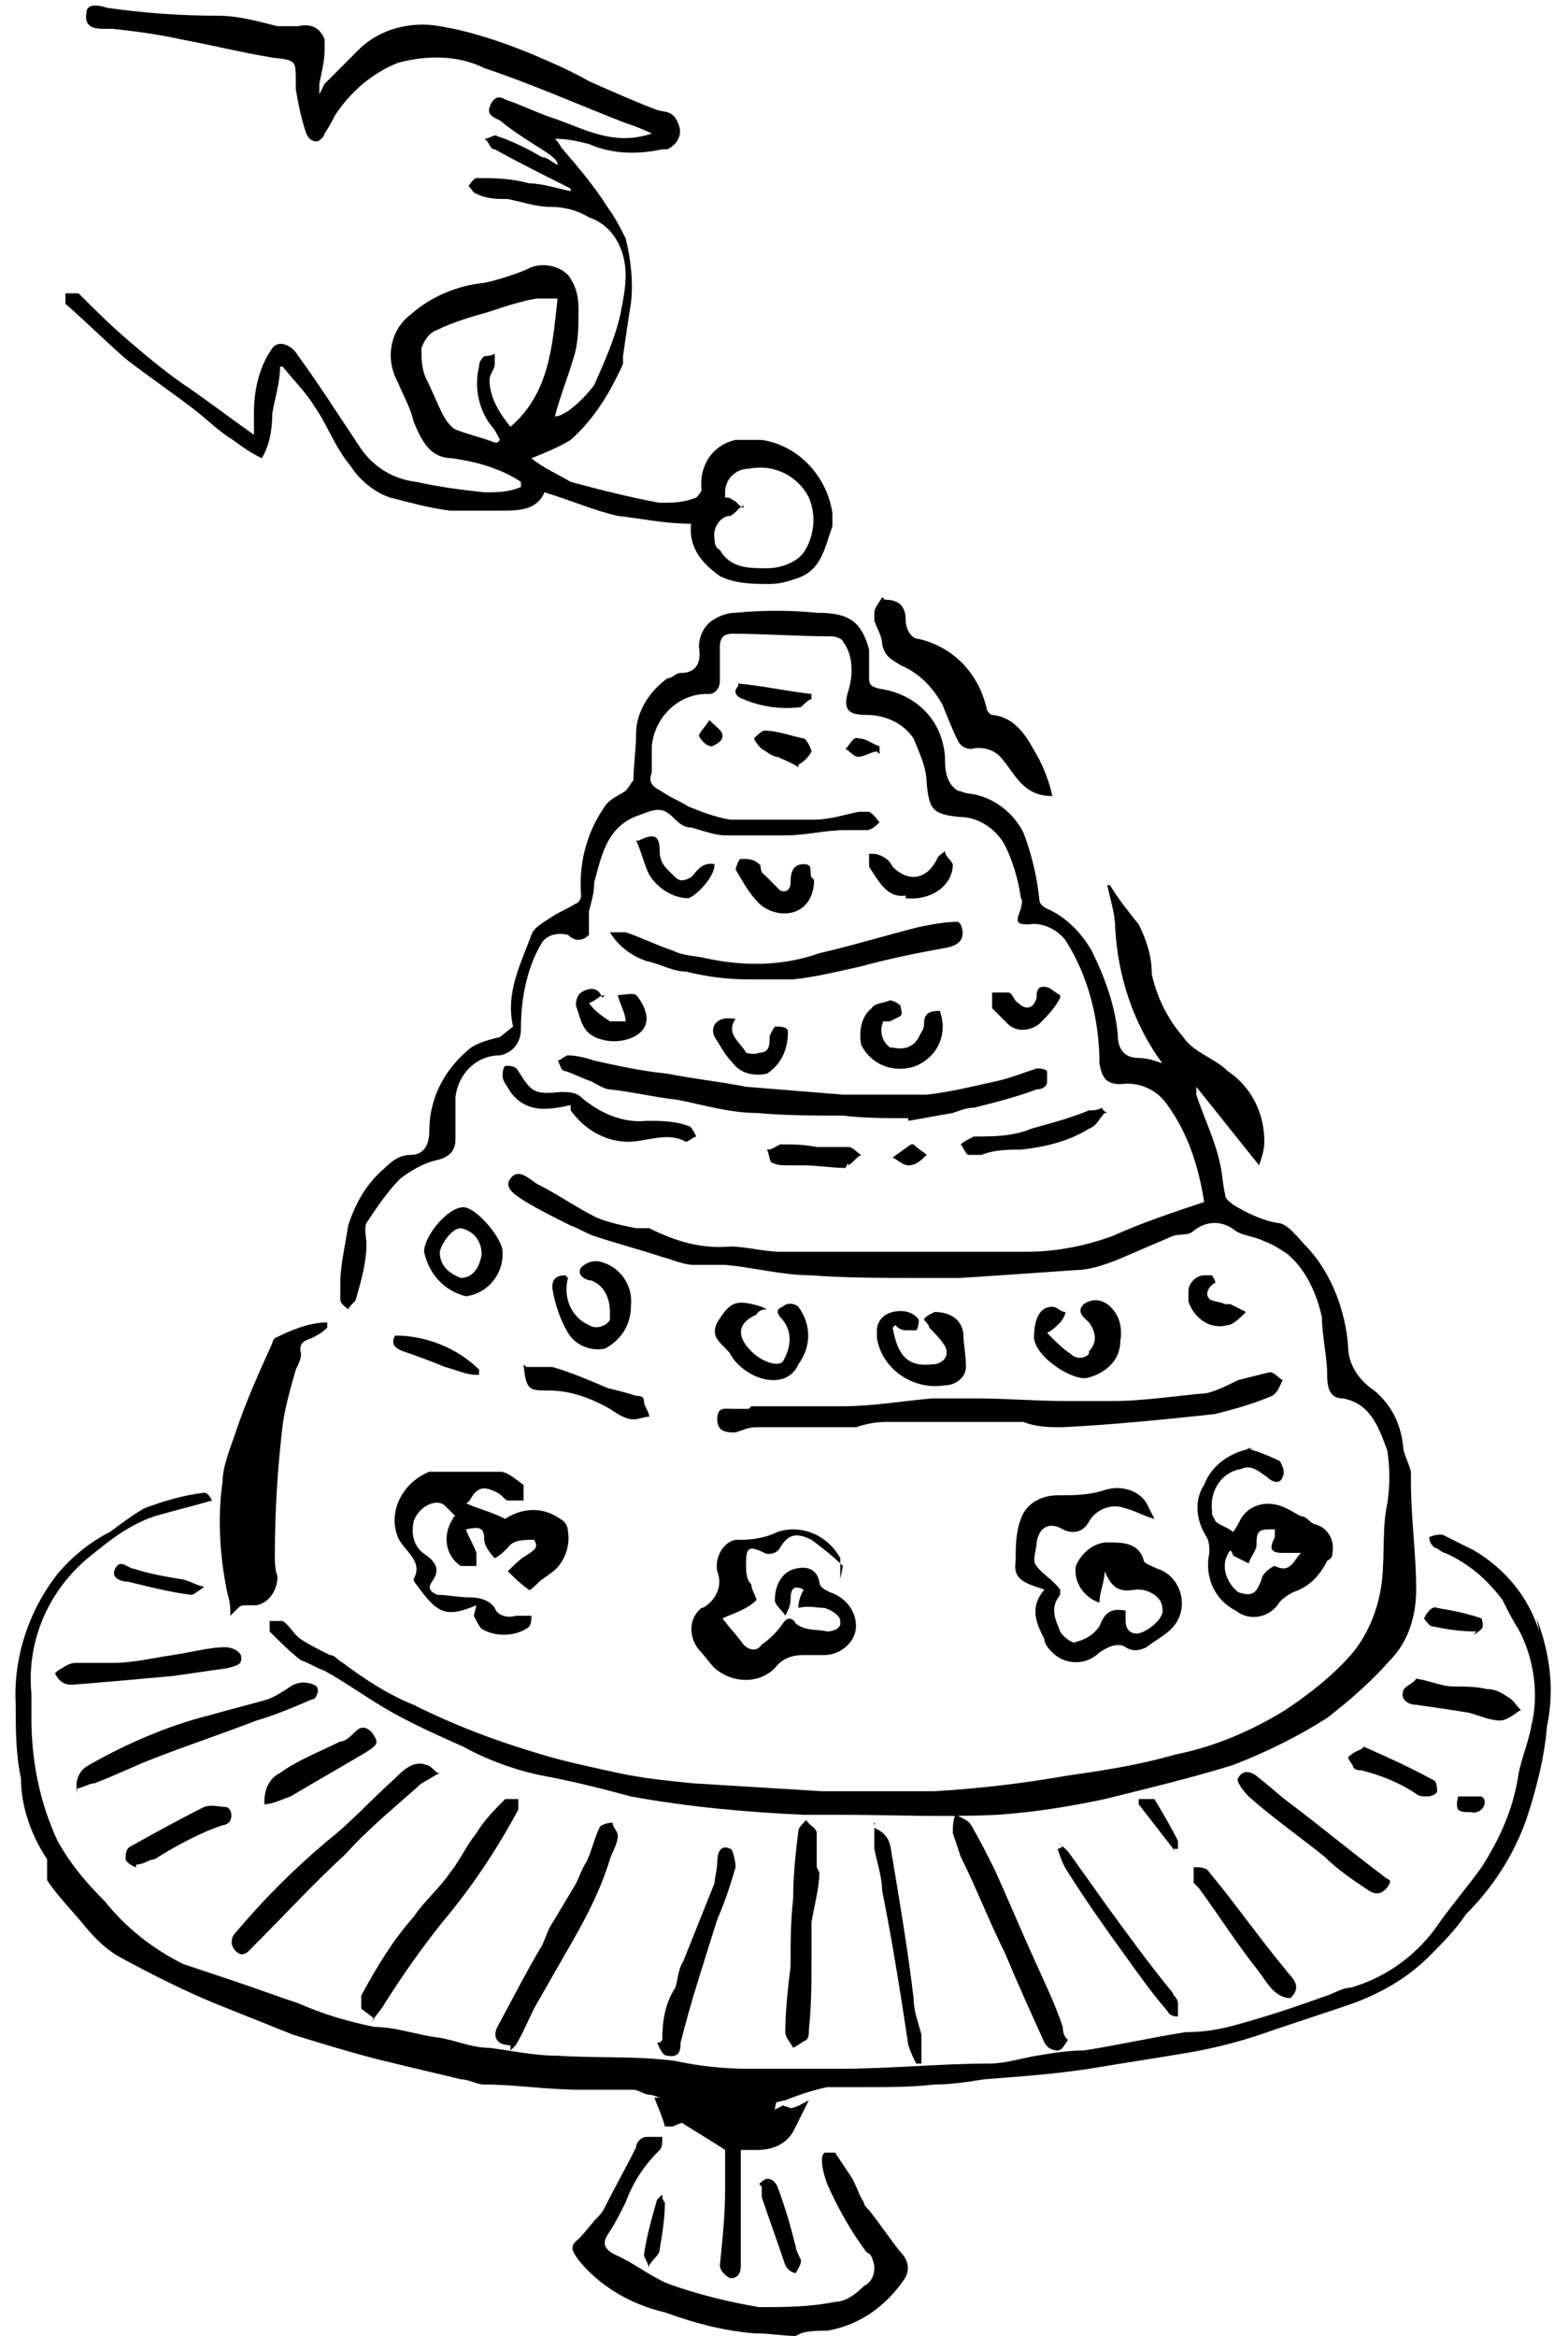 <?xml version="1.0" encoding="UTF-8"?>
<svg xmlns="http://www.w3.org/2000/svg" version="1.1" viewBox="0 0 59.9 89.2">
  <!-- Generator: Adobe Illustrator 28.7.0, SVG Export Plug-In . SVG Version: 1.2.0 Build 136)  -->
  <g>
    <g id="Calque_1">
      <g id="creation">
        <path id="Tracé_524" d="M19.6,39.2c-.3-1.3.3-2.4.7-3.5.1-.3.5-.5.8-.7s.6-.3.9-.5c.1,0,.2-.2.2-.3-.1-1.2.2-2.4.9-3.4.2-.3.5-.4.8-.6.1-.1.2-.3.3-.4,0-.6.1-1.2.1-1.8,0-.8.5-1.6,1.2-2.1.2,0,.3-.2.5-.2.6,0,.8-.4.7-1,0-.4.2-.8.5-1,.3-.2.6-.3.9-.3,1-.1,2.1-.1,3.1,0,1.2,0,1.7.3,2,1.4,0,.3,0,.7,0,1,0,.3,0,.4.4.5,1.4.2,2.4,1.2,2.5,2.6,0,.4,0,1,.5,1.3.1,0,.3.1.4.1.9.1,1.7.7,2.1,1.5.3.8.5,1.6.6,2.5,0,.2.1.3.3.4.7.3,1.3.9,1.7,1.6.5,1,.9,2.1,1,3.2,0,.5.2.9.8.9.3,0,.6.1.9.2-1.1-1.5-1.7-3.3-1.8-5.2,0-.5-.2-1.1-.3-1.6h.1c.3.5.7,1,1.1,1.5.3.6.5,1.2.5,1.9.2.9.6,1.7,1.2,2.4.4.6,1.2.8,1.7,1.3.9.6,1.4,1.6,1.4,2.7,0,.3-.1.6-.2.9-.8-1-1.6-2-2.4-3,0,0,0,0,0,0,0,0,0,.2,0,.3.3.9.7,1.7.9,2.6.1.4.1.8.2,1.2,0,.2.2.3.3.4.5.3,1.1.6,1.7.7.4,0,.8.6,1.2,1,.9,1,1.4,2.4,1.5,3.7,0,.7.4,1.3,1,1.7.6.5,1,1.2,1.1,2.1,0,.3.2.6.3,1,0,.1,0,.3,0,.4,0,1.4.2,2.7.2,4.1,0,1-.3,2-1,2.7-.7.8-1.5,1.5-2.4,2.2-1.1.7-2.3,1.3-3.6,1.8-1.6.5-3.3.9-4.9,1.3-1.4.3-2.7.5-4.1.6-2,.1-4,0-6,0-.5,0-.9,0-1.4,0-2.2-.1-4.4-.3-6.6-.7-1.1-.3-2.3-.6-3.4-.8-1-.2-2.1-.6-3-1.1-.9-.4-1.8-.8-2.7-1.3-.9-.5-1.7-1.1-2.6-1.6-.3-.1-.6-.3-.9-.4-.4-.3-.8-.7-1.2-1.1,0-.1,0-.3,0-.4.2,0,.4,0,.5,0,.3.2.4.5.7.7.3.2.7.4,1.1.6.2,0,.3.2.5.3.8.6,1.7,1.2,2.7,1.6,1.6.8,3.2,1.4,4.9,1.9,1,.3,2,.5,2.9.7.9.2,1.9.3,2.9.4,1.6.1,3.3.2,4.9.3,1.4,0,2.9,0,4.3,0,1.7-.1,3.4-.3,5.1-.6,1.4-.2,2.7-.4,4.1-.8,1.5-.3,2.9-.9,4.2-1.7.9-.6,1.8-1.3,2.5-2.1.7-.8,1.1-1.9,1.2-2.9.1-1,0-2,.2-2.9.1-.7.1-1.3,0-2-.3-.8-.6-1.8-1.7-2-.5,0-.6-.4-.6-.9,0-.7-.2-1.5-.2-2.2-.2-.9-.6-1.8-1.3-2.4-.3-.2-.6-.4-.9-.5-.4-.2-.8-.2-1.1-.4-.5-.4-1.1-.4-1.6,0-.2.2-.5.1-.8.2-.7.3-1.4.6-2.1.9-.5.2-1.1.4-1.6.4-1.4.1-2.9.2-4.4.3-.6,0-1.1,0-1.7,0-1.3,0-2.7,0-4-.1-1.1,0-2.2-.3-3.3-.4-.4,0-.8,0-1.2,0-.4,0-.8-.2-1.2-.3-.9-.3-1.7-.5-2.6-.8-.3-.1-.6-.3-.9-.4-.6-.3-1.2-.6-1.7-.9-.3-.2-.9-.5-.6-.9.3-.4.7,0,1,.2.8.4,1.5.9,2.3,1.3.5.2,1,.3,1.5.4.2,0,.3,0,.5,0,1,.5,2,.8,3.1.7.6,0,1.3.2,1.9.2,2,0,4,0,5.9,0,1.2,0,2.3,0,3.5,0,1.1,0,2.2-.2,3.3-.6,1.1-.5,2.3-.9,3.5-1.3-.2-1.3-.6-2.6-1.4-3.7-.4-.6-1.1-.9-1.8-.8-.5,0-.7-.2-.8-.8,0-1.6-.4-3.3-1.3-4.7-.3-.4-.9-.7-1.4-.6-.5,0-.5-.1-.3-.6,0-.1.1-.3,0-.4-.1-.7-.3-1.4-.6-2-.3-.6-1-1.1-1.7-1.1-1.1-.1-1.2-.3-1.3-1.3,0-.6-.3-1.2-.5-1.7-.4-.6-1.1-.9-1.8-.9-.7,0-.9-.2-.7-.9.2-.6.2-1.4-.2-1.9,0-.1-.3-.2-.4-.2-1.3,0-2.6-.1-3.8-.1-.3,0-.5.1-.5.5,0,.4,0,.9,0,1.3,0,.3-.2.5-.4.5,0,0,0,0-.1,0-1.1,0-2,.9-2.1,2,0,.2,0,.3,0,.5,0,.2,0,.3,0,.5-.2.5.2.6.5.8.3.2.6.3.9.5.5.2,1,.4,1.6.5,1.1,0,2.2,0,3.2,0,.6,0,1.2-.2,1.7-.3.1,0,.3,0,.4,0,.2.1.3.3.4.4-.1.1-.3.3-.5.3-.3,0-.5,0-.8,0-.8,0-1.5.2-2.3.2-.8,0-1.5,0-2.3,0-.4,0-.9-.2-1.3-.3-.3,0-.5-.2-.7-.4-.4-.4-.7-.3-1.2-.1-1.3.4-1.5,1.5-1.8,2.6,0,.4-.1.7-.2,1.1,0,0,0,.2,0,.3,0,.2,0,.5,0,.6-.2.2-.5.3-.8,0-.4-.1-.8,0-1,.3-.6,1-.8,2.2-.8,3.3,0,.5-.3.9-.8,1-.9,0-1.6.7-1.7,1.6,0,.5,0,1,0,1.6,0,.5-.3.7-.7.8-.5.1-1,.4-1.4.7-.5.5-.9,1.1-1.3,1.7-.1.2,0,.6,0,.8,0,.7-.2,1.4-.4,2.1,0,.1-.2.2-.3.4-.1-.1-.3-.2-.3-.4,0-.2,0-.4,0-.6,0-.7.2-1.5.3-2.2.3-.9.7-1.6,1.4-2.2.3-.3.6-.5,1-.5.5,0,.7-.4.7-.9,0-1.3.6-2.4,1.6-3.2.3-.2.7-.3,1.1-.4h0Z"/>
        <path id="Tracé_525" d="M29.9,80.4c-.5.3-1.1.4-1.6.4h-.3s0,0-.1,0c-.4,0-.8,0-1.2-.2,0,0,0,0-.1,0,0,0,0,0,0,0s0,0,0,0l-.8.3c.6.4,1.3.8,1.9,1.2,0,.4,0,1,0,1.5,0,1-.1,1.9-.2,2.9,0,.2.2.4.4.5.3,0,.4-.2.4-.5,0-1.5,0-2.9,0-4.4.2,0,.4,0,.6,0,.6,0,1.1-.2,1.4-.7.2-.4.4-.8.6-1.2-.2.1-.5.3-.7.3h0Z"/>
        <path id="Tracé_526" d="M25.7,81.2c.9-.4,1.9-.5,2.9-.2.3,0,.6,0,.9.2,0-.3.1-.7.2-1.1h-4.7c.1.3.3.7.4,1.1,0,0,.1,0,.2,0h0Z"/>
        <path id="Tracé_527" d="M58.8,62.3c-.4-1.3-1.3-2.4-2.5-3.1-.4-.2-.8-.4-1.2-.6-.1,0-.3,0-.5.1,0,.2.1.3.2.4.1,0,.3.2.4.2.9.4,1.6,1,2.2,1.8.2.4.4.8.6,1.1.6,1.1.8,2.5.5,3.7-.1.6-.4,1.3-.5,1.9-.2,1.3-.7,2.4-1.4,3.5-.5.7-1.1,1.4-1.6,2.1-.8,1.2-2,2.1-3.4,2.5-.3,0-.6.2-.9.3-1.1.4-2.3.8-3.4,1.1-.7.2-1.3.3-2,.3-1.3.2-2.6.5-3.9.7-.6,0-1.2.1-1.8.2s-1.2.3-1.8.3c-1.9,0-3.8.2-5.8.2-1.1,0-2.2,0-3.4,0-.9,0-1.9-.1-2.8-.3-1.5-.2-3-.1-4.5-.2-.9,0-1.8-.2-2.6-.3-.7,0-1.3-.3-2-.4-.8-.1-1.6-.4-2.4-.4-1-.2-2-.5-2.9-.9-.9-.3-1.7-.6-2.6-.9-.6-.2-1.2-.4-1.8-.6-1.2-.6-2.2-1.4-3-2.4-.7-.7-1.3-1.4-1.8-2.3-.7-1.5-1-3.1-1-4.7,0-.3,0-.6,0-.9-.2-2.1.7-4.1,2.4-5.4.5-.4,1-.8,1.6-1.1.2-.1.4-.2.7-.3.7-.2,1.5-.4,2.2-.6h0c-.1-.2-.2-.3-.3-.3-.8.1-1.5.3-2.3.6-.5.3-.9.6-1.3.9-.8.4-1.5,1-2,1.6-1.1,1.4-1.7,3.2-1.6,5,0,.9,0,1.9.2,2.8,0,1.1.4,2.2,1,3.1,0,.1,0,.2,0,.3,0,.2,0,.4,0,.5.4.6.9,1.1,1.4,1.7.4.5.9,1,1.5,1.3,1.1.6,2.3,1.2,3.5,1.7,1,.4,2,.8,3,1.2,1.3.4,2.6.8,3.9,1.1.8.2,1.7.4,2.5.6.3,0,.6.2.9.2,1.2,0,2.4.2,3.7.2.5,0,1,0,1.4,0,.2,0,.4,0,.6,0,.2,0,.4.2.7.2.9.3,1.8.5,2.8.5.3,0,.5,0,.8,0,.5,0,1-.2,1.5-.3.5-.2,1.1-.4,1.6-.5.2,0,.4,0,.6,0,.3,0,.6,0,.9,0,.9,0,1.7,0,2.6-.1.6,0,1.3-.1,1.9-.2,1.3-.1,2.7-.2,4-.4,1.2-.2,2.5-.4,3.7-.6,1.2-.2,2.3-.5,3.4-.9.9-.3,1.8-.6,2.7-.9,1.2-.4,2.3-1,3.2-1.9.5-.5,1-1,1.4-1.6,1-1,1.8-2.2,2.3-3.6.4-1.2.7-2.4.8-3.6.3-1.4.1-2.8-.4-4.1h0Z"/>
        <path id="Tracé_528" d="M12.4,3.2c.5-.5.9-.9,1.3-1.3.8-.8,2-1.1,3.1-.9,1.2.2,2.4.6,3.6,1.1.7.3,1.4.6,2.1,1,.9.4,1.8.8,2.6,1.1.3.1.6,0,.8.5.2.4,0,.8-.4,1,0,0-.1,0-.2,0-.9.2-1.9.2-2.8-.2-.4-.1-.8-.2-1.3-.2.2.2.2.3.3.4.6.7,1.2,1.4,1.7,2.2.3.4.5.8.7,1.2.2.8.3,1.7.2,2.5-.1.6-.2,1.3-.3,2,0,.1,0,.2,0,.3-.5,1.1-1.1,2.1-2,2.9-.5.3-1,.5-1.5.7.5.4,1,.6,1.5.9,1.1.3,2.3.6,3.4.8.5,0,.9,0,1.4-.2,0,0,.2-.2.2-.3-.1-.9.4-1.7,1.3-1.9.3,0,.7,0,1,0,1.4.2,2.5,1.4,2.7,2.8,0,.2,0,.3,0,.5-.3.8-.4,1.7-1.4,2-.3.1-.6.2-1,.2-.6,0-1.3,0-1.9-.3-.7-.5-1.2-1.1-1.1-2-1,0-1.9-.2-2.8-.3-.9-.2-1.8-.6-2.8-.9-.3.7-1,.7-1.7.7-.6,0-1.3,0-1.9,0-.8-.1-1.5-.3-2.3-.5-.6-.2-1.2-.7-1.5-1.2-.6-.7-.9-1.6-1.4-2.3-.3-.5-.8-1-1.2-1.5h-.1c0,.6-.2,1.2-.3,1.8,0,.6-.1,1.2-.4,1.7-.4-.2-.7-.4-1.1-.7-.5-.3-.9-.7-1.4-1.1-.9-.7-1.8-1.3-2.7-2-.8-.7-1.5-1.4-2.3-2.1,0,0,0-.3,0-.4.2,0,.4,0,.5,0,.6.6,1.2,1.2,1.9,1.8s1.3,1.1,2,1.6c.9.6,1.8,1.3,2.8,2,0-.3,0-.6,0-.8,0-.9.2-1.8.7-2.5.2-.3.7-.2,1,.3.8,1.1,1.5,2.2,2.3,3.4.5.8,1.3,1.3,2.2,1.4.9.2,1.7.3,2.6.4.5,0,.9,0,1.4-.2,0,0,0-.1,0-.2-.3-.2-.7-.4-1-.5-.5-.2-1-.3-1.6-.4-.9,0-1.2-.7-1.5-1.4-.1-.5-.4-1-.6-1.5-.5-.9-.3-2,.5-2.6.8-.7,1.8-1.1,2.8-1.2.5-.1,1.1-.3,1.6-.5.5-.3,1.2-.2,1.6.2.3.4.4.8.4,1.3,0,.7,0,1.3-.2,1.9-.2.7-.5,1.4-.7,2.2.2,0,.3-.1.5-.2.4-.3.7-.6,1-1,.4-.9.8-1.8,1-2.7.1-.5.2-1,.2-1.5,0-1-.5-1.9-1.4-2.2-.5-.3-1-.4-1.5-.4-.5,0-1.1-.2-1.6-.3-.4,0-.8,0-1.2-.2-.1,0-.2-.2-.3-.3,0,0,.2-.3.3-.3.6,0,1.3,0,2,.2.5,0,1.1.2,1.6.3,0,0,0,0,0-.1-1-.5-2-1-2.9-1.5-.2,0-.2-.3-.4-.4.2,0,.4-.2.5-.1.6.2,1.2.5,1.7.8.2,0,.4.2.6.3h0c0-.2-.2-.3-.3-.4-.6-.4-1.3-.8-1.9-1.3-.2-.1-.5-.2-.4-.5.1-.3.3-.5.6-.3.6.2,1.2.5,1.8.7,1.2.4,2.3,1.1,3.8.6-.4-.2-.7-.3-1-.4-1.8-.7-3.6-1.5-5.4-2.1-1-.5-2.2-.5-3.3-.2-1,.4-1.8,1.1-2.4,2-.1.2-.2.4-.4.7,0,.1-.2.3-.3.3-.2,0-.3-.1-.4-.3-.2-.6-.3-1.1-.4-1.7,0-.1,0-.2,0-.3,0-.8,0-.8-.9-.9-1.2-.2-2.4-.5-3.5-.7-.9-.2-1.7-.3-2.6-.4,0,0-.2,0-.3,0-.3,0-.8,0-.7-.6,0-.4.5-.3.8-.2,1.4.2,2.8.3,4.2.3.8,0,1.5.2,2.3.4.3,0,.5,0,.8,0,.4-.1.8,0,1,.5,0,.1,0,.2,0,.4,0,.4-.1.8-.2,1.3,0,.1,0,.3,0,.4h0ZM19,16.9s0,0,.1-.1c-.1-.2-.2-.4-.3-.5-.5-.6-.7-1.5-.5-2.3,0-.2.1-.3.2-.4,0,0,.3,0,.4-.1,0,.1,0,.3,0,.4,0,.2-.2.4-.2.6,0,.7.4,1.3.8,1.8,1.5-1.3,1.6-3.1,1.8-4.9-.3,0-.5,0-.8,0-.6.1-1.2.3-1.8.5-.7.2-1.4.4-2,.7-.3.1-.5.4-.6.7,0,.4,0,.8.2,1.2.2.4.4.9.6,1.3.1.2.3.5.5.6.5.2,1,.3,1.5.5h0ZM28.4,19.3c-.2.1-.3.3-.5.4-.4,0-.7.5-.6.9,0,.1,0,.3.2.4.4.7,1.1.7,1.8.7.5,0,1.1-.2,1.4-.6.4-.6.5-1.4.2-2.1-.4-.8-1.3-1.3-2.3-1.1-.5,0-.9.4-.9.9,0,0,0,.1,0,.2.1,0,.2,0,.3.1.1,0,.2.2.4.3h0Z"/>
        <path id="Tracé_529" d="M30.4,89.2c-.5,0-1-.1-1.6-.1-1.2-.1-2.3-.4-3.4-.8-1.3-.3-2.5-1-3.3-2-.2-.3-.4-.5,0-.8.3-.3.5-.6.7-.8.1-.1.2-.2.3-.4.4-.8.8-1.5,1.2-2.3,0-.2.2-.4.4-.4.2,0,.4,0,.6,0,0,.2,0,.4-.1.5-.6.6-1,1.2-1.3,2-.2.4-.4.8-.6,1.1-.2.3-.4.6.2.9.7.3,1.3.8,2,1.1,1.1.4,2.3.7,3.5.9,1,0,1.9,0,2.9-.2.4,0,.8-.3,1.1-.6.4-.2.5-.7.3-1.1,0,0,0-.1-.2-.2-.6-.8-1.1-1.7-1.5-2.6-.1-.3-.2-.6-.2-.9,0-.1,0-.2.1-.3,0,0,.3,0,.4,0,.2.3.4.6.6.9.2.3.3.7.5,1,0,.1.1.2.2.3.4.5.8,1.1,1.2,1.6.3.3.4.7.1,1.1-.7,1-1.7,1.7-2.9,1.9-.3,0-.7,0-1,.1h0Z"/>
        <path id="Tracé_530" d="M8.8,61.7c0-.3,0-.5-.1-.8-.3-1.4-.4-2.9-.2-4.3,0-.6.3-1.3.5-1.9.4-1.2.9-2.3,1.4-3.4,0,0,0-.1.1-.2.6-.3,1.3-.6,2-.6,0,0,0,.1,0,.2-.2.2-.4.3-.6.4-.3.1-.5.2-.4.6,0,.2-.1.4-.2.6-.2.7-.4,1.4-.5,2.1-.2,1.7-.3,3.3-.3,5,0,.3,0,.5.1.8,0,.5-.3,1-.8,1.1-.1,0-.2,0-.4,0-.1,0-.2,0-.3.1-.1.1-.2.2-.3.3h-.2s0,0,0,0Z"/>
        <path id="Tracé_531" d="M18.2,61.3s0,0,0,0c-1.2.5-1.5.3-2.3-.8,0,0-.1-.1-.1-.2.4-.7-.4-1.1-.6-1.6-.4-1,.2-2.1,1.2-2.5.1,0,.2,0,.3,0,.8,0,1.6,0,2.4,0,.3,0,.6.3.9.5,0,0,0,.4,0,.6-.2,0-.4,0-.6,0-.1,0-.2-.2-.4-.3-.4-.2-.7-.3-1,.2,0,0-.1.2-.2.2.4.2.9.3,1.5.6.6-.4,1.4-.5,2.1,0,.2.1.3.3.3.5.1.6-.2,1.3-.7,1.6-.1.1-.3.2-.4.3-.1.1-.4.4-.4.3-.3-.2-.6-.5-.8-.7.2-.2.5-.5.7-.6.3-.2.5-.3.3-.6-.4,0-.8,0-1,.3-.2.2-.3.3-.5.4-.2-.2-.4-.5-.4-.7,0-.5-.2-.5-.7-.4.1.3.3.6.4.9,0,.2,0,.4,0,.5-.2,0-.4,0-.6,0-.6-.4-.7-1.2-.3-1.8,0,0,0-.1.1-.1-.1-.1-.3-.3-.4-.4-.3-.3-1,0-1.2.6-.1.5,0,1,.5,1.3.4.3.5.6.2,1-.2.3,0,.4.2.5.4,0,.8.1,1.3.1.3,0,.7.1.9.4.1.3.5.4.8.3,0,0,0,0,.1,0,.1,0,.3,0,.5,0,0,.2,0,.4-.2.5-.5.3-1.2.3-1.7,0-.1-.1-.2-.3-.3-.5h0Z"/>
        <path id="Tracé_532" d="M28.7,53.7c1.2,0,2.4,0,3.5,0,1.1,0,2.3-.2,3.4-.3.6,0,1.1,0,1.7,0,1.1,0,2.3.1,3.4.1.6,0,1.2,0,1.8,0,1.2,0,2.4-.2,3.6-.3.4-.1.8-.3,1.2-.5.4-.1.8-.2,1.2-.3.2,0,.3.2.5.3-.1.2-.2.5-.4.6-.7.3-1.4.5-2.2.7-1.9.2-3.8.4-5.8.5-.5,0-1,0-1.5-.2-.8,0-1.6,0-2.3,0-1,0-2,0-3,0-.4,0-.8.1-1.1.2-.3,0-.5,0-.8,0-1,0-2,0-3,0-.3,0-.5.1-.8.2-.3,0-.7,0-.7-.5s.3-.4.6-.4.4,0,.6,0h0s0,0,0,0Z"/>
        <path id="Tracé_533" d="M39.6,60.6c-.6-.2-.9-.4-.8-1,0-.5,0-1.1.2-1.6.2-.6.8-.9,1.4-.9.6,0,1.2,0,1.8-.2.6-.2,1.3,0,1.6.5.1.2.2.4.3.6-.4-.1-.7-.3-1.1-.4-.5-.2-1.1,0-1.4.5-.2.4-.6.5-1,.3,0,0,0,0,0,0-.5-.3-.9-.1-1,.5,0,.3-.2.7,0,.9.2.3.6.5.9.9,0,0,0,.1,0,.2-.4.5-.2.9,0,1.4.1.2.5.5.6.4.4-.1.7-.3.9-.6.2-.5.4-.7,1-.6,0,.1,0,.3,0,.4,0,.4.3.6.7.4s.8-.6.7-.9c0-.4-.5-.7-.9-.7,0,0,0,0-.1,0-.6.1-.9,0-1.2-.7,0,.4-.2.8-.2,1.2-.6-.2-1-.8-.9-1.4.2-.5.7-.9,1.2-.9.6,0,1.2,0,1.4.7,0,.1.3.2.5.3.7.2,1.1,1,.9,1.7,0,0,0,0,0,0-.2.7-.8.9-1.3,1.3-.2.1-.5.2-.8,0-.3-.2-.7,0-1,.2-.5.5-1.3.5-1.8,0-.1-.1-.3-.3-.3-.5-.3-.6-.6-1.2,0-1.9h0Z"/>
        <path id="Tracé_534" d="M34.7,42.7c-.8,0-1.7,0-2.5-.1-1.1,0-2.2,0-3.3-.1-1,0-2-.3-3-.5-.9-.1-1.7-.3-2.6-.4-.2,0-.5-.2-.7-.3-.3-.1-.7-.3-1-.4-.2,0-.2-.3-.3-.4.1,0,.3-.2.4-.2.3,0,.7.1,1,.2.9.2,1.8.4,2.8.5,1,.2,2,.3,3,.5,1.2.1,2.5.2,3.7.3,1.1,0,2.1,0,3.2,0,.9-.1,1.7-.3,2.6-.5.5-.1,1-.3,1.6-.5.1,0,.3,0,.4.1,0,.1,0,.3,0,.4,0,.2-.2.3-.4.3-.8.3-1.6.5-2.4.7-.3,0-.5.1-.8.2-.6.1-1.1.2-1.7.3h0c0,0,0,0,0,0Z"/>
        <path id="Tracé_535" d="M32.2,59.8c-.4-.4-.8-.7-1.2-1-.6-.3-.9-.2-1.2.3-.1.2-.4.3-.6.2,0,0,0,0,0,0-.6-.3-.7-.2-.7.4,0,.3,0,.6.2.8,0,.2.2.5.2.6-.2.2-.4.3-.6.4-.2.1-.5.2-.7.3.3.4.6.7.8,1,.2.2.5.3.7,0,0,0,0,0,0,0,.3-.2.6-.5.8-.8.2-.3.4-.2.5,0,.4.3.8.2,1.2.3.2,0,.5-.1.5-.3,0,0,0,0,0-.1,0-.2-.3-.4-.6-.5-.3,0-.6-.1-1,0,0-.3.1-.5.2-.7-.4-.2-.5,0-.5.4,0,.2-.1.4-.2.6-.1-.2-.4-.4-.4-.6,0-.6.3-1.1.8-1.2.4-.1.8,0,.9.5,0,0,0,0,0,0,0,.2.2.3.4.4.6.2,1,.7,1,1.3,0,.6-.6,1.1-1.2,1.1-.2,0-.5,0-.8,0-.4,0-.8.1-1.1.5-.6.6-1.6.6-2.3,0-.2-.2-.4-.5-.6-.7-.4-.5-.4-1.2.1-1.6,0,0,.1,0,.2-.1.4-.3.6-.8.4-1.3-.1-.5.2-1.1.7-1.2,0,0,.1,0,.2,0,.5,0,1-.1,1.4-.3.9-.3,1.9.1,2.4,1,0,.2,0,.5,0,.8h0Z"/>
        <path id="Tracé_536" d="M47.6,55.3c.4.1.9.3,1.3.5.1.2.2.4.1.6-.1.3-.4.2-.6,0-.3-.2-.6-.5-1-.3-.7.1-1.2.8-1.1,1.6,0,.1,0,.2.1.3,0,.2.5.3.7.5.1-.1.2-.3.3-.5.3-.5.9-.7,1.5-.5.3.1.6.3.8.4.2,0,.3.2.5.3.5.1.8.6.7,1.1,0,.1,0,.2-.2.3-.3.6-.7,1-1.3,1.2-.2.1-.5.3-.6.5-.4.5-1.1.6-1.6.2,0,0,0,0,0,0-.8-.4-1.2-1.3-1-2.2,0-.2,0-.4-.1-.6-.4-.6-.5-1.4-.1-2,.3-.8,1.1-1.3,1.9-1.4h0ZM49.7,59.3s0,0,0,0c-.2,0-.4,0-.7,0-.5,0-.5-.2-.3-.6,0,0,0-.2,0-.3-.6,0-.7,0-.7.6,0,.2-.2.4-.3.7-.2-.1-.4-.2-.6-.3,0,0,0-.1-.1-.2-.4.5-.2,1.2.3,1.6,0,0,0,0,0,0,.6.2.7,0,.9-.5,0-.2.4-.5.5-.5.6.3.7-.2,1-.5h0Z"/>
        <path id="Tracé_537" d="M33.8,22.9c.6,0,.8.3.8.8,0,.3.2.7.5.7,0,0,0,0,0,0,1.3.3,2.3,1.3,2.6,2.7,0,0,.1.2.2.2,1,.1,1.4,1,1.8,1.7.2.4.4.9.5,1.4-1.1,0-1.4-.8-1.9-1.4-.3-.4-.8-.5-1.2-.4-.2,0-.4-.1-.5-.3-.2-.4-.4-.9-.6-1.4-.4-.7-.9-1.2-1.6-1.5-.3-.2-.6-.3-.7-.8,0-.3-.2-.6-.3-.9,0-.1,0-.2,0-.3,0-.2.2-.4.3-.6h0Z"/>
        <path id="Tracé_538" d="M40.8,77.9c-.1.1-.2.4-.4.4-.2,0-.4-.1-.5-.3-.5-1.1-1-2.2-1.5-3.4-.6-1.2-1.1-2.5-1.7-3.7-.1-.3-.2-.6-.3-.9,0-.2,0-.5.1-.7.2.1.5.2.6.4.3.5.6,1.1.9,1.7.5,1.1,1,2.3,1.5,3.4.4.9.8,1.7,1.1,2.6,0,.1,0,.2.1.4h0Z"/>
        <path id="Tracé_539" d="M36.7,35.3c.2.5,0,.8-.6.9-1.1.2-2.1.4-3.2.7-.9.2-1.7.4-2.6.5-.4,0-.8,0-1.1,0-.2,0-.4,0-.6,0-.8,0-1.6-.1-2.4-.3-.5,0-1-.3-1.5-.4-.6-.2-1.1-.6-1.4-1.1.2,0,.4,0,.6,0,.6.2,1.2.5,1.8.7.4.2.9.2,1.3.3,1.4.3,2.9.3,4.3-.2,1.3-.3,2.6-.7,3.8-1,.5-.1,1-.2,1.5-.2h0Z"/>
        <path id="Tracé_540" d="M3,68.5c-.2-.4,0-.9.4-1.1,1.4-.8,3-1.5,4.6-1.9.7-.2,1.5-.4,2.2-.6.3-.1.6-.3.9-.5.3-.2.7-.2,1,0,0,0,.1.2,0,.3,0,.1-.1.2-.2.2-.7.3-1.4.6-2.1.8-1.3.5-2.5.9-3.8,1.4-.8.3-1.6.7-2.4,1-.2,0-.5.2-.7.2h0Z"/>
        <path id="Tracé_541" d="M19.5,78.1c-.5,0-.7-.3-.5-.7.6-1.1,1.1-2.1,1.7-3.1.1-.2.2-.5.3-.7.3-.5.6-1,.9-1.5.2-.3.3-.7.5-1,.2-.4.3-.9.5-1.3,0-.1.3-.2.5-.2,0,.2.2.3.2.5,0,.3-.2.6-.3.9-.4,1.3-1,2.4-1.7,3.6-.4.7-.8,1.4-1.2,2.1-.2.4-.4.9-.7,1.4,0,0-.2.2-.2.2h0Z"/>
        <path id="Tracé_542" d="M14.3,77.1c-.2-.2-.4-.3-.5-.4,0-.2,0-.3,0-.5.6-1.1,1.2-2.1,2-3,.4-.6,1-1.1,1.4-1.7.4-.5.6-1,1-1.5.3-.5.7-.9,1.1-1.3,0,0,.3,0,.5,0,0,.2,0,.3,0,.4-.8,1.5-1.8,3-2.9,4.3-.8,1-1.5,2-2.2,3.1-.1.2-.3.4-.5.7h0Z"/>
        <path id="Tracé_543" d="M16.8,67.7c-.2.1-.5.3-.7.4-1,.9-2,1.7-2.9,2.7-1.2,1.1-2.3,2.3-3.5,3.5-.2.2-.4.5-.7.2-.2-.2-.2-.5,0-.7,1.1-1.3,2.2-2.4,3.5-3.5.9-.7,1.7-1.6,2.6-2.4.3-.3.7-.7,1.2-.5.1,0,.3.2.4.3h0Z"/>
        <path id="Tracé_544" d="M31.3,71.5c0,.6-.2,1.3-.3,1.9,0,.5,0,1,0,1.4,0,.9,0,1.8-.1,2.7,0,.2,0,.3-.1.4-.2.1-.3.2-.5.3-.1-.2-.3-.4-.3-.6,0-.8.1-1.7.2-2.5,0-.9,0-1.7.1-2.6,0-.9.1-1.8.2-2.6,0-.1.2-.3.3-.4.1.2.4.3.4.5,0,.4,0,.9,0,1.3h0,0Z"/>
        <path id="Tracé_545" d="M25.3,77.9c0-.7.1-1.4.5-2,.1-.3.1-.7.3-1,.4-1,.8-2,1.2-3,0-.2.1-.5.1-.8,0-.3.1-.7.5-.5.1,0,.2.5.2.7-.2.7-.4,1.3-.7,2-.5,1.6-1,3.1-1.4,4.7,0,.2,0,.6-.5.5-.2,0-.3-.3-.4-.5,0,0,0,0,.1,0h0Z"/>
        <path id="Tracé_546" d="M53.1,71.9c-.2.4-.5.5-.8.3-.6-.4-1.2-.8-1.7-1.3-1-.8-2-1.5-2.9-2.3-.2-.2-.5-.6-.4-.7.2-.4.6-.2.8,0,.4.3.7.6,1.1.9,1.2.9,2.4,1.9,3.6,2.8,0,0,.1.1.3.2h0Z"/>
        <path id="Tracé_547" d="M34.1,50.7c.2,1.1.6,1.5,1.5,1.4.4,0,.7-.3.5-.7-.2-.3-.4-.5-.6-.7,0-.1-.2-.3-.2-.3,0-.1.2-.2.4-.3.5,0,1,.2,1.1.8,0,0,0,0,0,0,0,.4.1.8.1,1.3,0,.4-.4.7-.8.7-1.2.2-2.4-.6-2.6-1.8,0-.1,0-.2,0-.3,0-.3.2-.6.6-.7,0,0,0,0,0,0,.4-.1.8,0,1,.3,0,0,0,.3-.1.4,0,0-.2,0-.3,0-.2,0-.3,0-.5-.2h0Z"/>
        <path id="Tracé_548" d="M21.8,42.2c-.9.2-1.7.3-2.3-.5-.1-.2-.3-.4-.3-.6,0-.1,0-.3.1-.4.2,0,.4,0,.5.2.5.8.6.9,1.6.8.3,0,.6,0,.8.2.7.6,1.6,1,2.5.9.5,0,1.1,0,1.6.2.1,0,.2.2.3.4-.1,0-.3.2-.4.2-.7-.4-1.5,0-2.2,0-.9,0-1.7-.5-2.2-1.2h0Z"/>
        <path id="Tracé_549" d="M2.2,63.8c.2-.1.4-.3.7-.3.5,0,1,0,1.4,0,.8,0,1.6-.2,2.3-.3.7-.1,1.4-.3,2-.3.2,0,.5.1.6.3.1.4-.2.4-.5.5-.7.1-1.4.2-2.1.3-1.1.1-2.2.2-3.4.3-.4,0-.8.2-1.1-.4h0Z"/>
        <path id="Tracé_550" d="M40.1,51c.3.3.5.5.8.7.2.2.5.2.7,0,0,0,0,0,0-.1.3-.3.3-.7,0-1.1,0,0,0,0,0,0-.2-.2-.5-.4-.2-.7.3-.2.6-.2.9,0,0,0,0,0,0,0,.4.3.6.8.5,1.4,0,.7-.5,1.2-1.2,1.4-.5.2-2-.7-2.1-1.5,0-.7.2-1.2.7-1.2.2,0,.3.2.5.2,0,.1-.1.3-.2.4-.2.2-.3.3-.5.4h0Z"/>
        <path id="Tracé_551" d="M40.4,70.4c.1,0,.3.2.4.3.5.7,1,1.4,1.5,2.1.8,1.1,1.6,2.2,2.5,3.3,0,.1.2.2.2.4,0,.2,0,.3,0,.5-.1,0-.3,0-.4-.2-.6-.7-1.1-1.4-1.6-2.1-.8-1.1-1.5-2.1-2.2-3.2-.2-.3-.3-.6-.4-.9,0,0,.1,0,.2-.1h0Z"/>
        <path id="Tracé_552" d="M29.3,50c-.1,0-.3,0-.4.2-.7.3-.8.8-.2,1.4,0,0,0,0,0,0,.4.4,1,.6,1.2.4.3-.5.4-1.1,0-1.6-.2-.2-.3-.4,0-.5.2-.2.5-.1.6,0,0,0,0,0,0,0,.5.7.5,1.5,0,2.2-.4.9-1.6.7-2.3,0-.1-.1-.2-.2-.3-.4-.3-.4-.8-.6-.5-1.2.5-.8.7-.9,1.7-.6h0Z"/>
        <path id="Tracé_553" d="M19.2,47.9c0,.8-.6,1.5-1.4,1.6-.8-.2-1.4-.8-1.6-1.7,0-.6.9-1.7,1.5-1.7.5,0,1.5,1.2,1.5,1.7h0ZM18.4,47.9c0-.5-.3-.9-.8-1-.3,0-.7.5-.8.9,0,.5.3.8.8,1,.4,0,.7-.3.8-.9h0Z"/>
        <path id="Tracé_554" d="M21.7,48.8c-.2.7.1,1.5.8,1.8.3.2.7,0,.8-.2,0,0,0-.2,0-.3,0-.5-.2-1-.7-1.2-.2,0-.6-.2-.4-.5.2-.2.5-.3.8-.2.7.2,1.2.9,1.1,1.7,0,.7-.4,1.3-1,1.6-.5.1-1.1-.1-1.4-.6-.3-.5-.5-1.1-.6-1.7,0-.2,0-.5.5-.5h0Z"/>
        <path id="Tracé_555" d="M33.4,69.8c.7.3.6.8.7,1.2.3,1.8.6,3.6.8,5.3,0,.5.2,1,.3,1.4,0,.4,0,.7,0,1.1,0,0-.1,0-.2,0-.1-.2-.2-.4-.3-.7-.3-2-.6-3.9-1-5.9,0-.5-.2-1.1-.3-1.6,0-.3,0-.6,0-1h0Z"/>
        <path id="Tracé_556" d="M49.3,76.3c-.6,0-.9-.6-1.2-1-.8-1-1.5-2.1-2.3-3.2,0,0-.2-.2-.2-.2,0-.2,0-.4,0-.6.2,0,.5,0,.6.2,1,1.2,1.9,2.5,2.9,3.7.2.3.7.6.2,1.1h0Z"/>
        <path id="Tracé_557" d="M33.8,38.9c-.2.3-.2.8.2,1.1,0,0,0,0,.1,0,.4.1.8,0,1-.4.1-.2.2-.3.2-.5,0-.4.2-.5.6-.5.3.8,0,1.7-.9,2.1-.8.3-1.7,0-2.1-.8-.1-.5,0-1.1.4-1.4.1-.2.5-.2.7-.3.1,0,.3.1.4.2,0,.1.1.3,0,.4,0,0-.2.1-.4.2-.1,0-.2,0-.3,0h0Z"/>
        <path id="Tracé_558" d="M42.2,42.5c-.2.2-.3.5-.6.6-.8.5-1.7.7-2.6.8-.5,0-1,0-1.5.2-.2,0-.4,0-.5,0-.1,0-.2-.3-.3-.4.1-.1.3-.2.5-.3.7,0,1.5,0,2.2-.3.7-.2,1.5-.4,2.2-.7.2,0,.3,0,.5-.1,0,0,0,.1.2.2h0Z"/>
        <path id="Tracé_559" d="M54.1,64.1c.6.1,1,.3,1.4.3s.9,0,1.3.1c.3,0,.5.1.8.3.2.1.3.3.5.5-.2.1-.5.4-.8.4-.4,0-.8-.2-1.2-.3-.6-.1-1.3-.2-2-.3-.3,0-.6-.2-.5-.5,0-.2.4-.3.5-.5Z"/>
        <path id="Tracé_560" d="M10.1,68.8c0-.5.2-.9.6-1.1.7-.5,1.5-.8,2.3-1.2.2,0,.4-.2.6-.4.3-.3.6,0,.7.2.2.3,0,.4-.3.6-1,.6-1.9,1.1-2.9,1.7-.3.1-.7.3-1,.3h0Z"/>
        <path id="Tracé_561" d="M20.1,52.2c.3,0,.6,0,1,0,.7.2,1.4.5,2.1.8.4.1.8.2,1.1.3.1,0,.3,0,.3.2,0,.2.2.4.2.6-.2,0-.4.1-.6.1-.3,0-.6-.2-.9-.4-.7-.4-1.5-.7-2.3-.7-.8,0-.9,0-1-1h0Z"/>
        <path id="Tracé_562" d="M5.2,71.3c-.1,0-.4-.2-.4-.3,0-.2,0-.4.2-.5.9-.5,1.8-1,2.8-1.5.3-.1.6,0,.8,0,.2,0,.3.3.2.5,0,.1-.2.2-.3.2-.9.3-1.8.8-2.6,1.3-.2,0-.4.2-.7.2h0Z"/>
        <path id="Tracé_563" d="M31.1,33.6c0,.5-.2,1-.7,1.2-.5.2-1.1,0-1.4-.3-.4-.4-.6-.8-.9-1.3,0,0,.1-.4.2-.4.3,0,.5,0,.7.2.1,0,0,.3.2.4.2.2.4.4.6.6.2.1.4,0,.4-.3h0c0-.4.1-.7.5-.7s.2.3.3.5h0Z"/>
        <path id="Tracé_564" d="M23.1,38c-.2,0-.3.2-.6.3.2.3.5.5.8.7.1,0,.4,0,.6,0,0-.3-.2-.6-.3-1,.2,0,.6-.1.7,0,.2.2.4.6.4.9,0,.7-1,1-1.7.8-.8-.2-.8-.8-1-1.3,0-.3.1-.5.4-.6s.5,0,.6.3h0Z"/>
        <path id="Tracé_565" d="M28.1,38.9c-.4.6.2.9.4,1.3,0,0,.3.1.5,0,.4,0,.4-.3.4-.6,0-.1.2-.4.2-.4.2,0,.5,0,.5.2,0,.6-.2,1.2-.8,1.6-.5.1-1,0-1.3-.4-.3-.3-.5-.7-.7-1-.2-.4.1-.8.7-.7h0Z"/>
        <path id="Tracé_566" d="M34.6,34.2c-.7.1-1-.5-1.4-1.1,0,0,0-.3,0-.5.2,0,.3,0,.5.1.2.1.3.2.4.4.6.6,1.3.5,1.7-.3,0-.1.2-.2.3-.3,0,.2.2.3.3.5,0,.8-.8,1.4-1.8,1.3h0Z"/>
        <path id="Tracé_567" d="M52.1,66.7c.9.4,1.8.8,2.7,1.3.1.1.1.3.1.4,0,.1-.2.2-.4.2-.1,0-.3,0-.4-.1-.6-.4-1.3-.7-2.1-.9-.1,0-.2,0-.3-.1,0-.1-.2-.3-.2-.4,0,0,.2-.2.5-.3h0Z"/>
        <path id="Tracé_568" d="M24.4,32.1c.6-.3.8-.2.8.4,0,.5.3.7.6,1,.2.2.4.1.6,0,.2-.2.4-.6.9-.5,0,.5-.7,1.2-1,1.3-.6,0-1.2-.4-1.5-.9-.2-.4-.3-.9-.5-1.3h0Z"/>
        <path id="Tracé_569" d="M29,83.4c0,0,.2-.2.3-.2.2,0,.3.1.4.3.3.8.5,1.5.7,2.3,0,.1.1.3.2.5,0,.2-.1.3-.2.5-.1,0-.3-.1-.4-.3-.3-.9-.6-1.7-.9-2.6,0-.1,0-.3,0-.4h0Z"/>
        <path id="Tracé_570" d="M40.5,38.1c-.2.4-.5.7-.8,1-.4.3-.9.3-1.2,0-.2-.2-.4-.4-.6-.6,0-.2,0-.4,0-.6.2,0,.4,0,.6,0,.2,0,.2.3.4.4.3.3.6.2.7-.2,0-.2,0-.5.4-.4.1,0,.3.2.5.3h0Z"/>
        <path id="Tracé_571" d="M18.2,52.5c-.4,0-.8-.2-1.2-.3-.5-.2-1-.4-1.6-.6-.3-.1-.5-.3-.3-.6,1.2,0,2.4.5,3.2,1.3,0,0,0,.1,0,.2h0Z"/>
        <path id="Tracé_572" d="M47,49.8l.6.3c-.2.2-.5.5-.7.5-.7.2-1.3-.3-1.5-.9,0-.1,0-.3,0-.4,0-.3.3-.6.6-.6,0,0,.2,0,.3,0,0,0,.2.3.1.3-.2.1-.4.4-.2.6.1.1.4.1.6.2,0,0,.1,0,.2,0,0,0,0,0,0,0h0Z"/>
        <path id="Tracé_573" d="M32.3,44.6c-.5,0-1.1-.1-1.6-.1-.2,0-.4,0-.6,0-.2,0-.4,0-.6-.1-.1,0-.1-.3-.2-.5.2,0,.3-.1.5-.2.5,0,.9,0,1.4.1.4,0,.8,0,1.2,0,.2,0,.3.2.5.3-.2.1-.3.3-.5.4,0,0,0,0,0-.1h0Z"/>
        <path id="Tracé_574" d="M30.5,29.3c-.3-.2-.6-.3-.8-.4-.2,0-.4-.2-.6-.3-.1-.1-.2-.2-.3-.4.1-.1.3-.3.4-.3.5,0,1,.2,1.5.3.1,0,.3.4.3.5-.1.2-.3.4-.5.5h0Z"/>
        <path id="Tracé_575" d="M7.8,60.6c-.3.2-.4.3-.5.3-.8-.1-1.6-.3-2.4-.5-.2,0-.7-.1-.5-.5s.5,0,.7,0c.6.2,1.2.3,1.8.4.2,0,.5.2.9.3h0Z"/>
        <path id="Tracé_576" d="M56.4,62.3c-.7,0-1.2-.1-1.7-.2-.1,0-.3-.3-.3-.3.1-.2.3-.5.5-.4.6.1,1.1.2,1.7.4,0,0,.1.3,0,.4,0,0-.2.2-.3.2h0Z"/>
        <path id="Tracé_577" d="M28.2,26.1c1,.1,1.9.3,2.8.4,0,0,0,.1,0,.2-.1,0-.3.2-.4.3-.7.1-1.5,0-2.2-.3-.3-.1-.4-.3-.2-.5h0Z"/>
        <path id="Tracé_578" d="M44.9,70.7l-1.4-1.8c0,0,0-.1,0-.2.2,0,.5,0,.6,0,.3.5.6,1,.9,1.6,0,0,0,.2,0,.3h-.2c0,0,0,0,0,0Z"/>
        <path id="Tracé_579" d="M24.8,86.6c-.1-.3-.2-.4-.2-.5.1-.7.3-1.4.5-2.1,0,0,.2-.2.2-.2,0,.1,0,.2.1.3,0,.6-.1,1.2-.2,1.8,0,.2-.2.3-.4.6h0Z"/>
        <path id="Tracé_580" d="M33.5,28.7c-.2,0-.5.2-.7.2-.2,0-.3-.2-.5-.3.2-.2.3-.5.5-.4.3,0,.5.2.8.3,0,0,0,.2,0,.3Z"/>
        <path id="Tracé_581" d="M55.7,69.1c-.1-.2,0-.4,0-.5,0,0,.1,0,.2,0,.2,0,.5,0,.7,0,.3.2,0,.7-.4.6-.2,0-.4,0-.5-.1h0Z"/>
        <path id="Tracé_582" d="M34.9,43.7c.2.2.4.3.5.4-.2.2-.4.4-.7.4-.2,0-.4-.2-.6-.3l.7-.5h0Z"/>
        <path id="Tracé_583" d="M27.1,27.5c.3.3.5.4.5.6,0,.2-.2.3-.4.4-.2,0-.4-.2-.5-.4,0-.1.2-.3.4-.6h0Z"/>
      </g>
    </g>
  </g>
</svg>